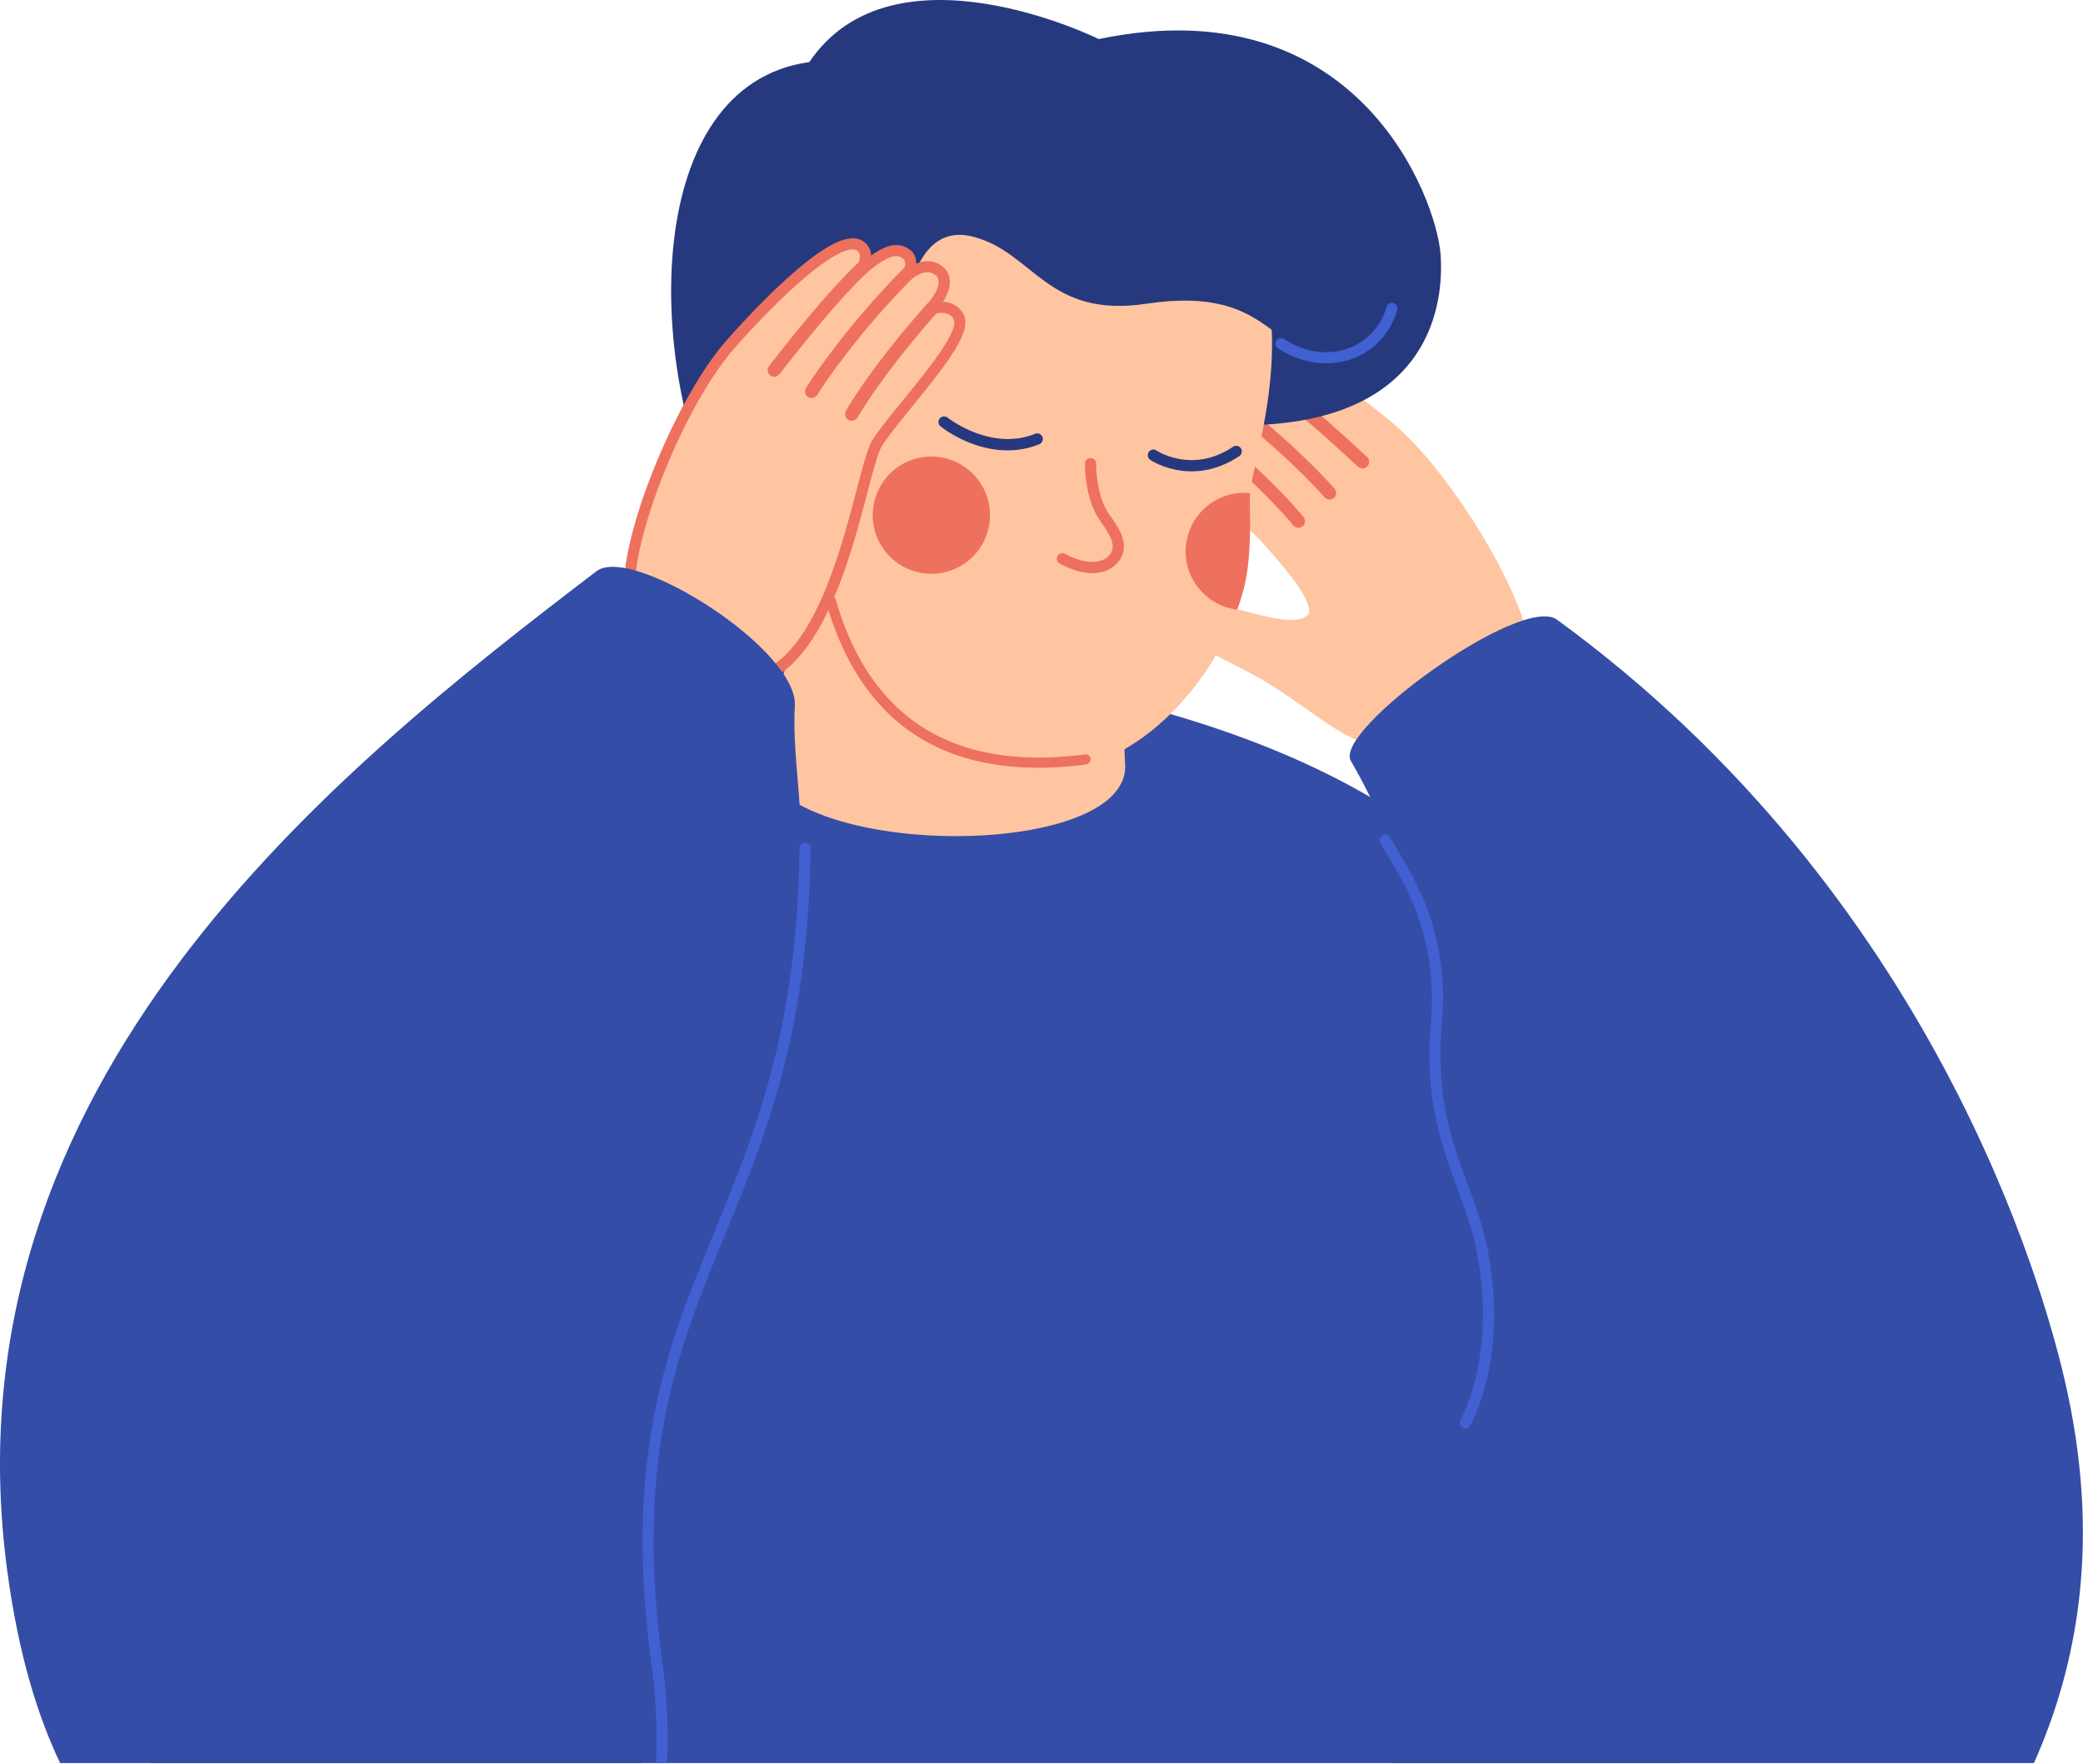 <svg xmlns="http://www.w3.org/2000/svg" fill="none" viewBox="0 0 848 718"><path fill="#344DA7" d="M683.939 717.7H61.284a50.821 50.821 0 01-.864-3.887c-27.837-133.286-2.783-362.419 266.523-437.39 35.662-9.935 89.081.48 89.081.48 274.971 48.045 243.917 216.175 292.921 320.951 16.319 34.989 1.152 78.57-25.006 119.846z"/><path fill="#FFC5A0" d="M314.993 180.336l-6.24 123.59c-2.736 46.076 149.796 48.188 149.316 7.919l-3.312-71.802-139.764-59.707zm162.946-24.719c-2.736 2.832-2.592 8.448 6.863 15.647-5.615-2.208-11.183.24-11.999 4.944-1.632 9.359 30.43 32.781 41.037 44.636 8.879 9.888 20.302 22.894 19.054 28.99-8.399 10.655-56.011-16.991-60.331-1.488-1.296 4.656 10.271 12.527 31.486 23.086 17.806 8.832 29.037 18.815 40.845 25.966 13.534 8.256 30.189 10.319 40.7 10.271 17.231-.048 34.941-14.782 37.677-36.957 2.448-19.726-28.413-73.626-54.427-96.904-5.904-5.279-51.5-42.333-61.004-33.165-2.111 2.064-2.207 5.423 1.44 9.935-10.751-6.576-15.839-7.392-19.486-3.6-1.824 1.92-1.296 5.136.672 8.352-4.224-2.352-9.071-3.36-12.527.287z"/><path fill="#EE715D" d="M513.841 192.718c11.375 10.895 16.511 17.375 16.847 17.759.912 1.152.72 2.879-.432 3.791-1.152.912-2.88.72-3.792-.432-.096-.144-11.711-14.686-38.589-36.861-1.152-.912-1.296-2.639-.384-3.791a2.725 2.725 0 013.792-.384c9.263 7.631 16.702 14.351 22.558 19.918zm16.464-7.152c8.303 7.967 12.958 13.247 13.006 13.343.96 1.151.864 2.831-.288 3.791-1.151.96-2.831.864-3.791-.288-.192-.192-18.335-21.022-47.949-42.188-1.199-.864-1.487-2.544-.623-3.792.864-1.2 2.543-1.488 3.791-.624 15.215 10.943 27.454 21.694 35.854 29.758zm26.251.433a.663.663 0 01.144.192c.96 1.104.912 2.736-.144 3.744-1.872 1.776-3.696.048-4.416-.576-17.854-16.703-33.597-29.758-43.196-35.853a2.707 2.707 0 01-.816-3.744 2.706 2.706 0 013.743-.816c13.535 8.591 33.358 26.542 44.013 36.477.288.24.48.432.576.528 0-.048.048 0 .096.048z"/><path fill="#344DA7" d="M828.024 717.699H566.781c-92.009-72.378 43.532-144.276 12.335-232.925-29.134-82.793 17.71-93.784-29.182-175.042-7.199-12.479 69.403-68.059 83.897-57.499 154.164 112.311 198.129 273.05 206.432 308.375 15.743 66.523 5.136 118.215-12.239 157.091z"/><path fill="#27397E" d="M329.487 25.259c34.317-50.732 117.83-9.36 117.83-9.36 105.352-21.886 137.462 64.844 139.141 87.594 1.488 19.918-3.887 65.514-71.994 69.402-27.31 1.536-19.726 2.112-51.884 0-15.119-1.008-113.511 24.958-134.917 35.757 3.264 27.598-7.344 76.698-18.239 78.618-25.438 5.712-15.359-77.034-15.359-77.034-31.629-62.011-32.733-175.522 35.422-184.977z"/><path fill="#FFC5A0" d="M508.849 200.733c-.144 5.04-.72 35.565-5.231 47.421-1.728 4.559-3.888 9.311-6.432 14.494-9.119 18.239-36.765 53.612-74.154 50.54-39.309-3.311-79.05-39.117-86.441-96.952-28.078 2.4-39.117-37.629-28.126-56.539 4.992-8.592 17.615-15.455 29.374-6.576-2.16-19.006-9.84-22.27-7.872-29.998 31.438-121.43 162.084-38.252 179.17-22.51 19.727 35.373-.144 91.241-.288 100.12z"/><path fill="#EE715D" d="M402.872 212.396c-1.488 13.103-13.295 22.511-26.398 21.023-13.103-1.488-22.51-13.295-21.022-26.398 1.488-13.103 13.295-22.51 26.398-21.022 13.103 1.487 22.51 13.294 21.022 26.397zm105.976-11.663c-.144 5.04.096 9.695.096 12.575-.144 13.583-.816 22.99-5.28 34.845-13.007-1.584-22.318-13.343-20.83-26.349 1.488-13.007 13.103-22.367 26.014-21.071z"/><path fill="#27397E" d="M466.659 123.652c55.483-8.303 48.764 27.07 82.889 19.055 27.934-6.576-13.535-81.21-49.436-69.403-41.181 13.583-109.623-112.983-186.417 35.949-9.551 18.527 8.447 29.758 23.95 43.629 6.959 6.191 7.871 15.263 6.479 26.782-.191 1.392.624 2.783 1.968 3.263 4.128 1.44 11.472 2.256 15.263-17.038 5.328-26.974 5.808-76.698 34.558-69.595 24.958 6.24 30.189 33.406 70.746 27.358z"/><path fill="#27397E" d="M411.369 183.311c-15.503.528-27.838-9.215-28.462-9.743a2.281 2.281 0 01-.336-3.216c.816-.959 2.208-1.151 3.216-.336.192.144 17.566 13.823 35.613 6.576a2.28 2.28 0 012.976 1.248c.48 1.152-.096 2.496-1.248 2.976-4.032 1.632-7.967 2.399-11.759 2.495zm74.824 8.543c-10.223.336-17.47-4.32-17.902-4.656-1.056-.72-1.344-2.112-.624-3.168.72-1.056 2.112-1.344 3.168-.624.623.384 14.783 9.456 31.149-1.536 1.056-.672 2.496-.432 3.168.624.72 1.056.432 2.448-.624 3.168-6.624 4.416-12.911 6-18.335 6.192z"/><path fill="#EE715D" d="M445.301 233.323c-3.792.144-8.4-.96-13.871-3.888a2.233 2.233 0 01-.912-3.072 2.233 2.233 0 013.072-.912c9.599 5.136 16.222 3.6 18.526-.144 2.16-3.504-.096-7.247-3.456-12.191l-1.248-1.824c-5.951-9.023-5.711-22.078-5.711-22.606.048-1.248 1.056-2.256 2.352-2.208 1.248.048 2.256 1.056 2.208 2.352 0 .144-.192 12.191 4.943 20.014l1.2 1.728c3.168 4.56 7.487 10.847 3.6 17.135-1.872 2.928-5.472 5.424-10.703 5.616zm-21.36 79.192c5.808-.048 11.903-.48 18.287-1.344 1.104-.144 1.919-1.2 1.775-2.304a2.058 2.058 0 00-2.303-1.775c-53.228 6.959-87.353-14.255-101.464-63.019-.336-1.104-1.44-1.728-2.544-1.392-1.104.336-1.728 1.44-1.392 2.544 13.007 45.164 42.477 67.722 87.641 67.29z"/><path fill="#FFC5A0" d="M382.234 110.117c3.168 2.4 3.887 7.92-4.272 16.559 5.184-3.072 11.039-1.536 12.623 2.928 3.12 8.975-24.766 37.197-33.357 50.636-7.152 11.183-17.087 98.248-57.02 97.144-17.23-.48-36.861-9.023-43.1-30.478-5.52-19.102 16.318-77.225 38.301-104.343 4.991-6.144 44.06-50.012 54.907-42.477 2.4 1.68 3.072 4.992.192 10.031 9.552-8.207 14.447-9.839 18.671-6.671 2.112 1.584 2.064 4.895.672 8.351 3.743-2.928 8.399-4.703 12.383-1.68z"/><path fill="#EE715D" d="M300.929 279.688h-.816c-17.47-.48-38.541-9.167-45.212-32.109-6.048-20.879 17.519-80.298 38.685-106.408 2.736-3.36 13.823-15.887 25.486-26.59 16.415-15.07 26.734-20.254 32.493-16.27 1.104.767 2.976 2.543 3.072 5.711 6.144-4.368 11.183-5.808 15.839-2.304 1.68 1.248 2.544 3.216 2.544 5.616 3.887-1.632 7.535-1.296 10.559 1.056 1.776 1.344 2.88 3.36 3.072 5.663.24 2.688-.72 5.616-2.784 8.832 1.152.048 2.304.24 3.36.624 2.639.96 4.559 2.879 5.423 5.423 2.352 6.768-6.863 18.815-21.166 36.429-4.992 6.144-9.743 11.951-12.431 16.175-1.584 2.448-3.552 10.031-5.856 18.766-7.823 29.758-20.878 79.386-52.268 79.386zm46.269-178.162c-3.024 0-9.936 2.496-25.054 16.367-11.471 10.559-22.367 22.846-25.054 26.11-21.839 26.926-43.101 84.281-37.869 102.28 5.999 20.638 25.102 28.414 40.988 28.846h.672c27.934 0 40.461-47.565 47.949-76.026 2.591-9.888 4.463-17.039 6.431-20.063 2.832-4.415 7.631-10.319 12.719-16.559 8.831-10.799 22.126-27.165 20.398-32.109-.528-1.584-1.776-2.304-2.735-2.64-1.968-.72-4.416-.384-6.624.912-.96.576-2.208.336-2.928-.528-.72-.864-.623-2.16.144-2.976 5.424-5.711 6-9.167 5.856-10.751-.096-1.056-.528-1.872-1.296-2.448-2.544-1.919-5.808-1.343-9.695 1.68a2.305 2.305 0 01-2.736.048 2.235 2.235 0 01-.72-2.639c1.056-2.688 1.104-4.944.048-5.712-2.16-1.632-5.184-2.496-15.839 6.576a2.248 2.248 0 01-2.879.047 2.232 2.232 0 01-.528-2.831c1.103-1.968 2.687-5.568.479-7.056-.24-.288-.815-.528-1.727-.528z"/><path fill="#EE715D" d="M358.141 147.074c-9.503 12.527-13.535 19.775-13.775 20.207-.72 1.296-.239 2.928 1.056 3.695 1.296.72 2.928.24 3.696-1.055.096-.144 9.215-16.367 32.205-42.525 1.008-1.104.864-2.832-.24-3.792-1.103-1.008-2.831-.864-3.791.24-7.968 8.976-14.303 16.799-19.151 23.23zm-19.246-4.417c-6.96 9.168-10.656 15.119-10.752 15.263-.768 1.248-.384 2.928.864 3.696 1.248.768 2.928.384 3.696-.864.144-.24 14.735-23.662 40.605-49.292a2.723 2.723 0 000-3.84 2.723 2.723 0 00-3.84 0c-13.151 13.151-23.518 25.726-30.573 35.037zm-25.822 6.384c-.048.048-.096.144-.144.192-.768 1.2-.432 2.832.72 3.648 2.112 1.488 3.648-.528 4.272-1.296 14.975-19.343 28.414-34.75 36.909-42.285 1.104-1.008 1.2-2.688.24-3.792-1.008-1.103-2.688-1.199-3.792-.24-11.999 10.608-28.701 31.534-37.629 43.005-.24.288-.384.528-.48.624 0 .048-.048.096-.096.144z"/><path fill="#344DA7" d="M323.583 287.415c-2.735 44.3 27.022 113.079-57.163 183.873-76.842 64.651 19.486 191.457-4.992 246.412H24.471c-9.023-18.958-16.942-43.916-21.55-78.473-26.59-199.376 134.341-326.134 239.933-406.72 14.351-10.943 82.169 31.774 80.729 54.908z"/><path fill="#4160D1" d="M294.929 503.3c-18.91 46.076-36.765 89.609-25.102 174.658 1.776 12.863 2.352 26.974 1.728 39.741h-4.512c.576-12.095.096-25.966-1.679-39.165-11.807-86.249 6.287-130.31 25.438-176.962 16.654-40.557 33.837-82.553 34.653-156.323a2.224 2.224 0 012.304-2.208c1.248.048 2.255 1.008 2.255 2.256-.864 74.634-18.238 117.014-35.085 158.003zm301.513 78.187c-.384 0-.816-.096-1.152-.336-1.056-.624-1.392-2.016-.768-3.072.144-.24 15.647-26.974 6.048-71.418-1.632-7.488-4.272-14.639-7.056-22.222-6.431-17.471-13.727-37.198-11.039-67.723 3.024-34.221-9.647-55.34-17.23-68.011-1.248-2.111-2.352-3.935-3.264-5.615a2.287 2.287 0 01.912-3.072 2.285 2.285 0 013.071.912c.864 1.584 1.92 3.36 3.168 5.424 7.872 13.103 21.022 35.037 17.855 70.698-2.64 29.518 4.464 48.764 10.751 65.755 2.88 7.727 5.567 15.07 7.247 22.846 9.984 46.364-5.903 73.578-6.575 74.682a2.236 2.236 0 01-1.968 1.152zM539.903 147.89c-6.623 0-13.391-2.064-19.583-6.048-1.055-.672-1.343-2.064-.671-3.12.672-1.055 2.063-1.343 3.119-.671 8.4 5.471 18.047 6.815 26.446 3.647 7.44-2.784 13.007-8.927 15.263-16.798.336-1.2 1.584-1.872 2.784-1.536 1.2.336 1.872 1.584 1.536 2.784-2.64 9.311-9.216 16.51-18.047 19.822a31.862 31.862 0 01-10.847 1.92z"/></svg>